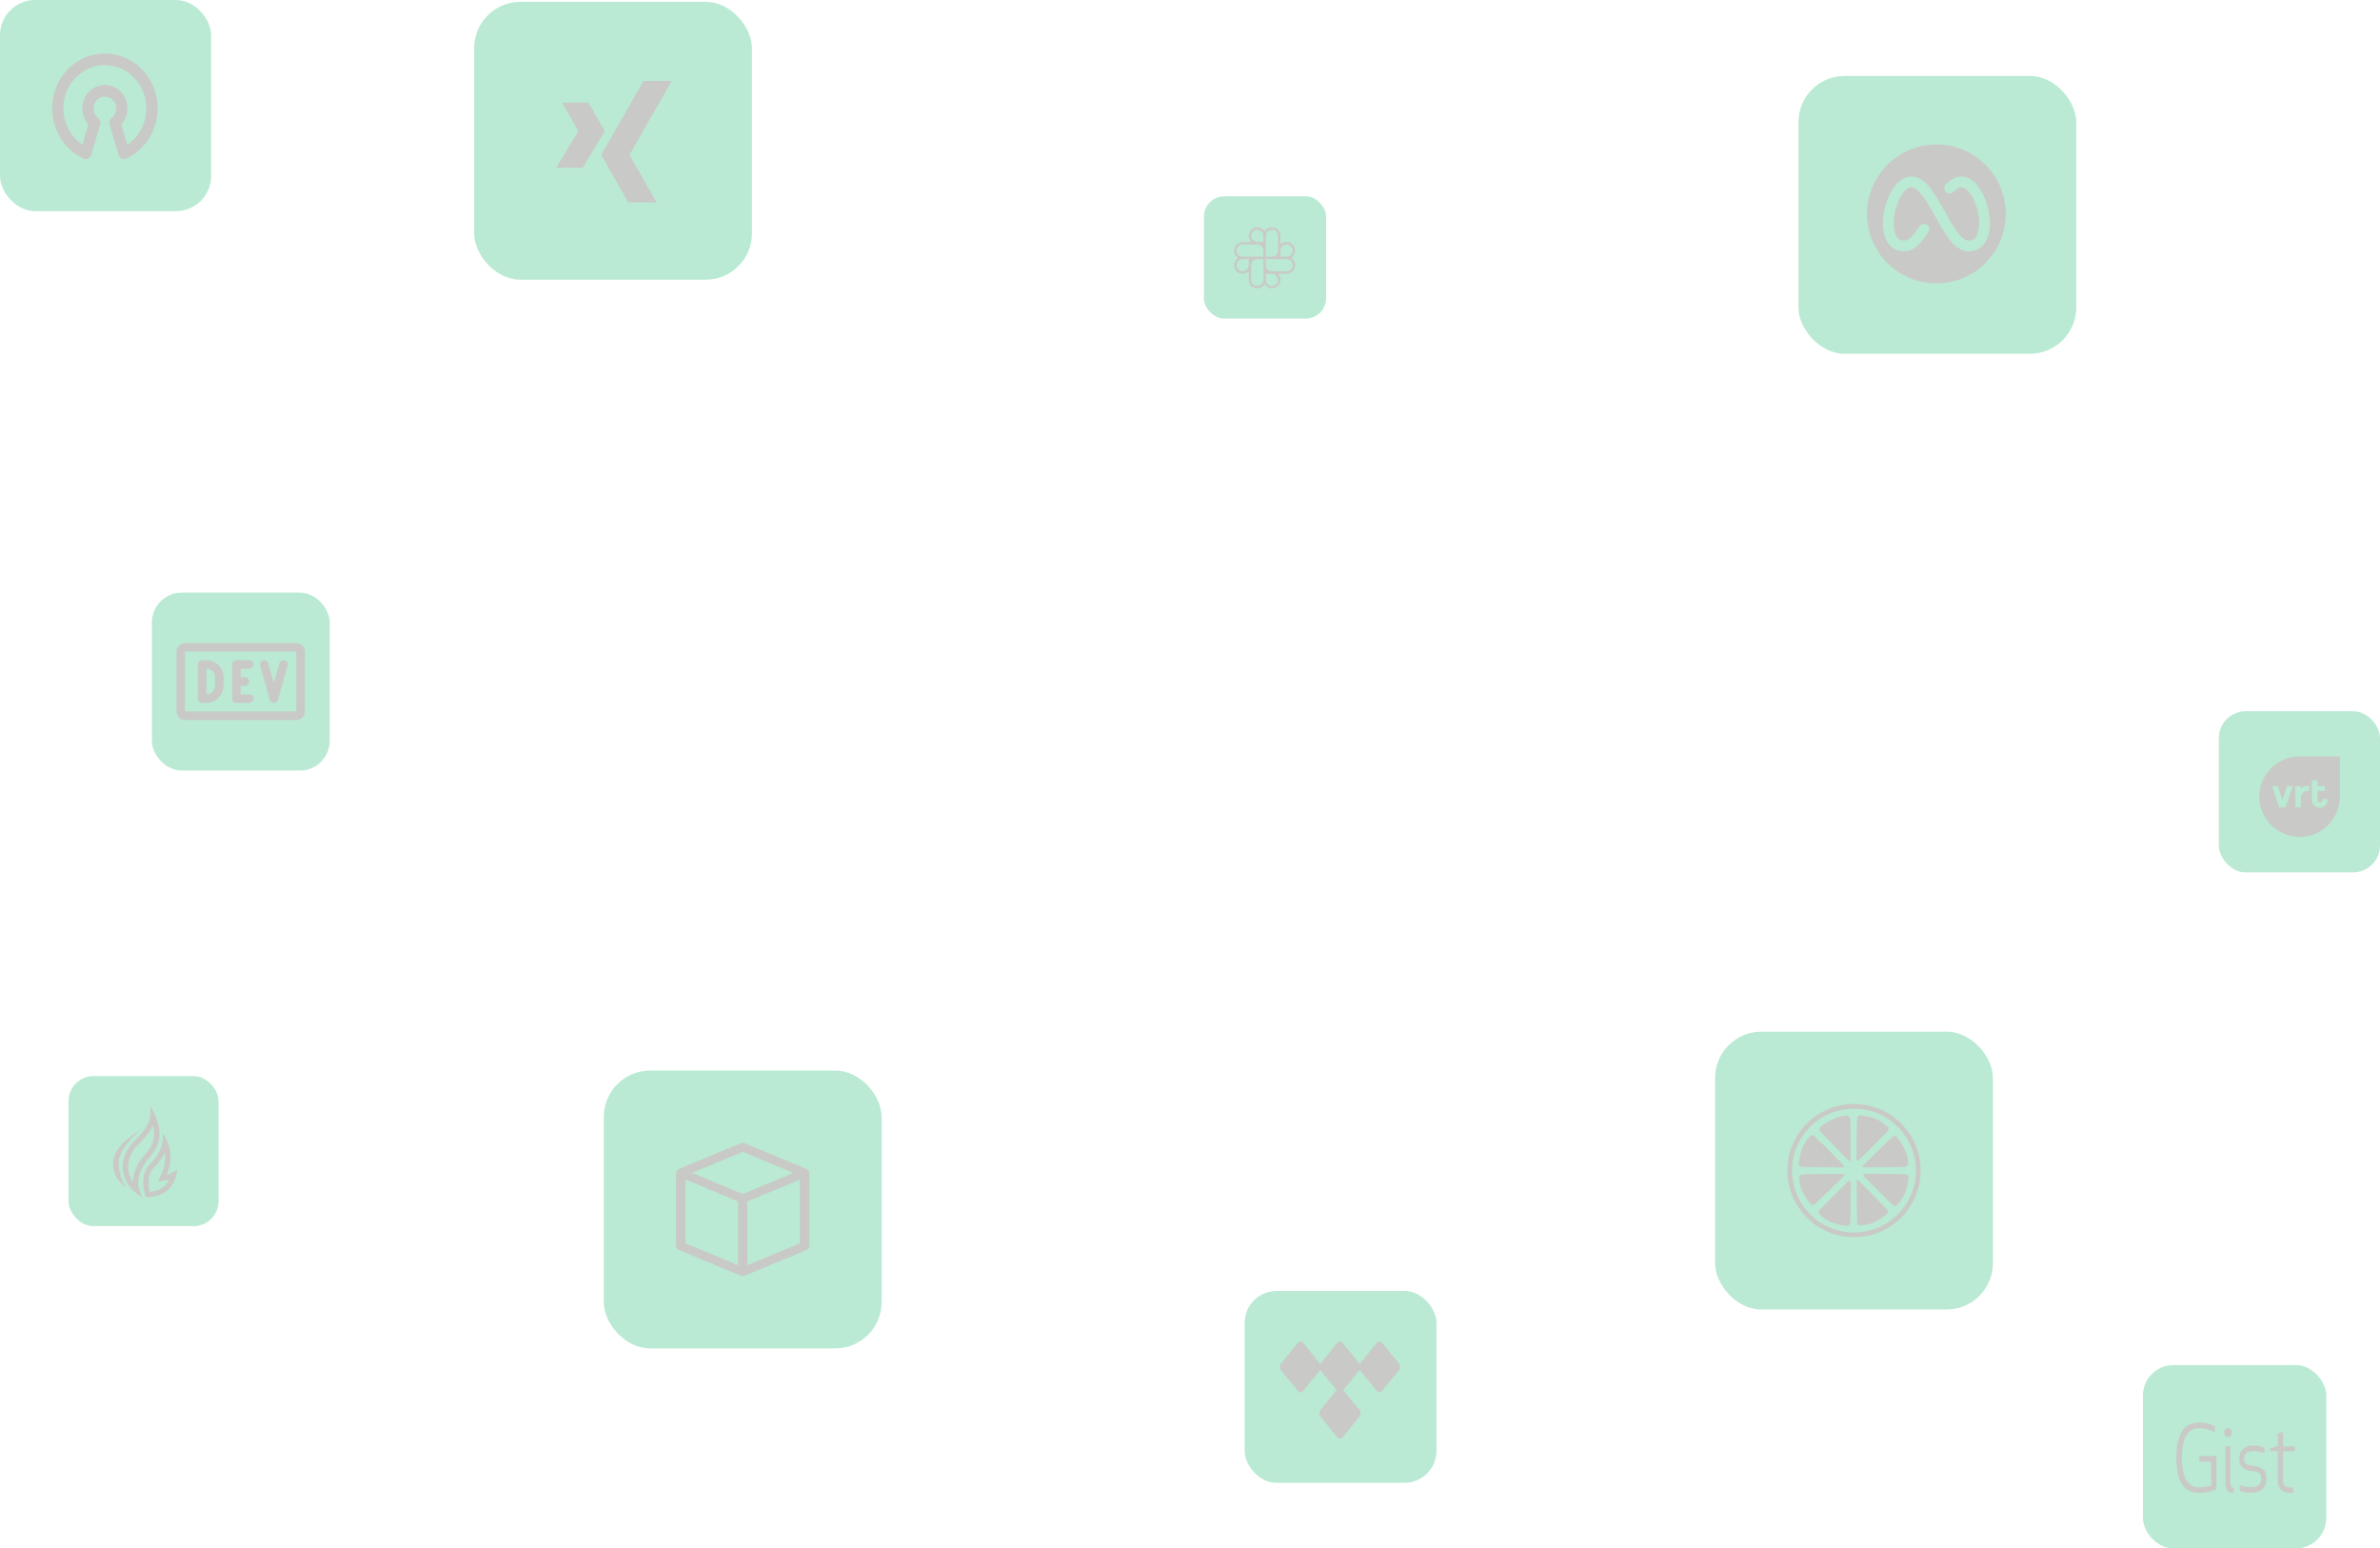 <svg width="1285" height="836" viewBox="0 0 1285 836" fill="none" xmlns="http://www.w3.org/2000/svg">
    <rect x="672" y="697" width="103.581" height="103.581" rx="17.264" fill="#36C47E"
        fill-opacity="0.34" />
    <g clip-path="url(#clip0_648_7896)">
        <path
            d="M755.337 739.771L746.206 751.021C746.017 751.253 745.793 751.438 745.547 751.563C745.301 751.689 745.037 751.754 744.77 751.754C744.503 751.754 744.239 751.689 743.993 751.563C743.747 751.438 743.523 751.253 743.335 751.021L734.204 739.771L734.117 739.652L734.031 739.771L725.319 750.502L734.031 761.233C734.22 761.465 734.37 761.741 734.472 762.045C734.574 762.348 734.626 762.673 734.626 763.002C734.626 763.331 734.574 763.656 734.472 763.959C734.37 764.263 734.22 764.539 734.031 764.771L724.9 776.021C724.712 776.253 724.488 776.438 724.242 776.563C723.996 776.689 723.731 776.754 723.465 776.754C723.198 776.754 722.934 776.689 722.688 776.563C722.441 776.438 722.218 776.253 722.029 776.021L712.898 764.771C712.71 764.539 712.56 764.263 712.458 763.959C712.356 763.656 712.303 763.331 712.303 763.002C712.303 762.673 712.356 762.348 712.458 762.045C712.56 761.741 712.71 761.465 712.898 761.233L721.611 750.502L712.898 739.771L712.812 739.652L712.726 739.771L703.595 751.021C703.407 751.253 703.183 751.438 702.937 751.563C702.69 751.689 702.426 751.754 702.16 751.754C701.893 751.754 701.629 751.689 701.383 751.563C701.136 751.438 700.912 751.253 700.724 751.021L691.593 739.771C691.404 739.539 691.255 739.263 691.153 738.959C691.051 738.656 690.998 738.331 690.998 738.002C690.998 737.673 691.051 737.348 691.153 737.045C691.255 736.741 691.404 736.465 691.593 736.233L700.724 724.983C700.912 724.751 701.136 724.566 701.383 724.441C701.629 724.315 701.893 724.25 702.16 724.25C702.426 724.25 702.69 724.315 702.937 724.441C703.183 724.566 703.407 724.751 703.595 724.983L712.726 736.233L712.812 736.352L712.898 736.233L722.029 724.983C722.218 724.751 722.441 724.566 722.688 724.441C722.934 724.315 723.198 724.25 723.465 724.25C723.731 724.25 723.996 724.315 724.242 724.441C724.488 724.566 724.712 724.751 724.9 724.983L734.031 736.233L734.117 736.352L734.204 736.233L743.335 724.983C743.523 724.751 743.747 724.566 743.993 724.441C744.239 724.315 744.503 724.25 744.77 724.25C745.037 724.25 745.301 724.315 745.547 724.441C745.793 724.566 746.017 724.751 746.206 724.983L755.337 736.233C755.525 736.465 755.675 736.741 755.777 737.045C755.879 737.348 755.932 737.673 755.932 738.002C755.932 738.331 755.879 738.656 755.777 738.959C755.675 739.263 755.525 739.539 755.337 739.771Z"
            fill="#C9CAC7" />
    </g>
    <rect x="37" y="581" width="81" height="81" rx="13.5" fill="#36C47E" fill-opacity="0.34" />
    <path fill-rule="evenodd" clip-rule="evenodd"
        d="M71.842 636.209C72.422 631.852 74.683 627.269 78.879 622.66C83.358 617.737 83.758 612.414 82.588 607.597C81.118 610.73 78.436 614.335 73.764 618.743C68.994 624.177 68.441 629.682 69.842 634.171C70.274 635.551 70.897 636.872 71.695 638.1C71.709 637.479 71.757 636.849 71.842 636.209ZM75.042 641.84C73.767 636.931 75.203 630.921 81.098 624.445C87.814 617.067 86.601 608.975 84.036 602.759C83.129 600.557 82.052 598.592 81.097 596.977C81.097 597.514 81.134 598.063 81.172 598.636C81.261 599.95 81.359 601.388 81.037 603.099C80.42 606.364 78.27 610.622 71.6 616.891C62.718 626.913 66.233 637.759 72.448 643.334C73.898 644.636 75.497 645.65 77.117 646.301C76.159 644.936 75.458 643.428 75.042 641.84Z"
        fill="#C9CAC7" />
    <path fill-rule="evenodd" clip-rule="evenodd"
        d="M80.776 628.786C75.642 633.783 77.321 642.949 78.9 646.421C85.014 646.138 92.32 644.483 94.945 635.222C95.302 633.939 95.556 632.632 95.707 631.313C95.517 631.695 94.704 632.214 93.743 632.71C93.317 632.93 92.859 633.145 92.415 633.342C91.397 633.795 90.443 634.148 90.057 634.235C90.572 633.069 90.973 631.926 91.277 630.811C92.795 625.244 91.889 620.385 90.605 616.92C89.325 613.467 87.672 611.398 87.672 611.398C87.672 611.398 88.342 613.651 87.59 617.164C86.922 620.278 85.137 624.382 80.778 628.788M88.956 622.181C87.753 624.805 85.856 627.692 82.918 630.66L82.899 630.679L82.88 630.698C81.052 632.477 80.266 635.189 80.244 638.197C80.239 639.987 80.475 641.771 80.947 643.505C83.401 643.218 85.707 642.592 87.609 641.297C88.995 640.352 90.323 638.943 91.318 636.745C91.126 636.808 90.931 636.863 90.734 636.909L85.163 638.154L87.359 633.183C89.168 629.09 89.4 625.329 88.956 622.181Z"
        fill="#C9CAC7" />
    <path
        d="M75.983 610.023C71.6 612.541 61.692 618.951 61.108 627.191C60.523 635.432 65.491 638.866 68.412 641.613C66.951 639.552 64.03 634.471 64.03 627.878C64.03 621.286 72.087 613 75.983 610.023Z"
        fill="#C9CAC7" />
    <rect x="1198" y="384" width="87" height="87" rx="14.5" fill="#36C47E" fill-opacity="0.34" />
    <path
        d="M1241.59 408.359C1229.6 408.359 1219.84 418.114 1219.84 430.108C1219.84 442.105 1229.6 451.859 1241.59 451.859C1253.58 451.859 1263.34 442.105 1263.34 430.108V408.359H1241.59ZM1248.47 421.297H1250.92C1250.99 421.297 1251.06 421.325 1251.11 421.374C1251.16 421.424 1251.19 421.492 1251.19 421.563V424.428H1254.96C1255.03 424.429 1255.09 424.457 1255.14 424.507C1255.19 424.556 1255.22 424.623 1255.22 424.694V426.7C1255.22 426.771 1255.19 426.839 1255.14 426.888C1255.09 426.938 1255.03 426.966 1254.96 426.966H1251.19L1251.19 431.523V431.637C1251.19 432.621 1251.75 433.237 1252.56 433.237C1253.31 433.237 1253.85 432.7 1253.91 431.816V431.805C1253.94 431.558 1254.1 431.431 1254.31 431.431H1256.41C1256.48 431.431 1256.55 431.458 1256.6 431.507C1256.65 431.555 1256.68 431.621 1256.68 431.691V431.751C1256.68 434.126 1254.88 436.056 1252.5 436.056L1252.5 436.048C1249.97 436.048 1248.2 434.194 1248.2 431.431V421.568C1248.2 421.496 1248.23 421.427 1248.28 421.376C1248.33 421.325 1248.4 421.297 1248.47 421.297ZM1245.34 424.347C1245.7 424.32 1246.07 424.32 1246.44 424.347C1246.51 424.351 1246.59 424.384 1246.64 424.44C1246.69 424.495 1246.72 424.569 1246.72 424.645V426.665C1246.72 426.705 1246.71 426.744 1246.69 426.78C1246.68 426.816 1246.65 426.849 1246.63 426.876C1246.6 426.903 1246.56 426.925 1246.53 426.939C1246.49 426.953 1246.45 426.959 1246.41 426.958H1246.3C1243.96 426.857 1242.34 428.725 1242.26 431.06V434.825V434.809V435.568C1242.26 435.647 1242.23 435.723 1242.17 435.779C1242.12 435.835 1242.04 435.866 1241.97 435.866H1239.57C1239.49 435.866 1239.42 435.835 1239.36 435.779C1239.31 435.723 1239.28 435.647 1239.28 435.568V424.718C1239.28 424.556 1239.41 424.42 1239.57 424.42H1241.85C1242.01 424.42 1242.14 424.556 1242.14 424.718V425.998C1242.53 425.512 1243.01 425.113 1243.56 424.829C1244.11 424.544 1244.72 424.38 1245.34 424.347ZM1235 424.428H1237.49C1237.54 424.428 1237.58 424.442 1237.63 424.463C1237.67 424.484 1237.7 424.515 1237.73 424.553C1237.76 424.59 1237.78 424.634 1237.78 424.68C1237.79 424.727 1237.79 424.774 1237.77 424.819L1234.04 435.669C1234.02 435.729 1233.99 435.781 1233.94 435.818C1233.88 435.855 1233.82 435.875 1233.76 435.875H1230.88C1230.82 435.875 1230.76 435.855 1230.71 435.818C1230.66 435.781 1230.62 435.729 1230.6 435.669L1226.87 424.819C1226.86 424.774 1226.85 424.727 1226.86 424.68C1226.87 424.634 1226.89 424.59 1226.92 424.553C1226.94 424.515 1226.98 424.484 1227.02 424.463C1227.06 424.442 1227.11 424.431 1227.15 424.431H1229.64C1229.71 424.43 1229.77 424.451 1229.82 424.489C1229.87 424.527 1229.91 424.581 1229.93 424.642L1232.32 432.125H1232.37L1234.71 424.642C1234.73 424.581 1234.76 424.527 1234.82 424.489C1234.87 424.451 1234.93 424.43 1234.99 424.431"
        fill="#C9CAC7" />
    <rect x="82" y="320" width="96" height="96" rx="16" fill="#36C47E" fill-opacity="0.34" />
    <path
        d="M159.99 347.172H99.929C98.703 347.172 97.528 347.659 96.662 348.525C95.795 349.392 95.309 350.567 95.309 351.792V384.133C95.309 385.358 95.795 386.533 96.662 387.4C97.528 388.266 98.703 388.753 99.929 388.753H159.99C161.215 388.753 162.391 388.266 163.257 387.4C164.123 386.533 164.61 385.358 164.61 384.133V351.792C164.61 350.567 164.123 349.392 163.257 348.525C162.391 347.659 161.215 347.172 159.99 347.172ZM159.99 384.133H99.929V351.792H159.99V384.133ZM129.959 361.032V365.652H132.269C132.882 365.652 133.47 365.896 133.903 366.329C134.336 366.762 134.579 367.35 134.579 367.962C134.579 368.575 134.336 369.163 133.903 369.596C133.47 370.029 132.882 370.272 132.269 370.272H129.959V374.893H134.579C135.192 374.893 135.78 375.136 136.213 375.569C136.646 376.002 136.89 376.59 136.89 377.203C136.89 377.815 136.646 378.403 136.213 378.836C135.78 379.269 135.192 379.513 134.579 379.513H127.649C127.037 379.513 126.449 379.269 126.016 378.836C125.583 378.403 125.339 377.815 125.339 377.203V358.722C125.339 358.109 125.583 357.522 126.016 357.089C126.449 356.655 127.037 356.412 127.649 356.412H134.579C135.192 356.412 135.78 356.655 136.213 357.089C136.646 357.522 136.89 358.109 136.89 358.722C136.89 359.335 136.646 359.922 136.213 360.356C135.78 360.789 135.192 361.032 134.579 361.032H129.959ZM155.283 359.349L150.086 377.829C149.949 378.314 149.658 378.74 149.257 379.044C148.855 379.348 148.366 379.513 147.862 379.513C147.359 379.513 146.869 379.348 146.468 379.044C146.067 378.74 145.775 378.314 145.639 377.829L140.441 359.349C140.278 358.76 140.355 358.13 140.654 357.598C140.954 357.066 141.453 356.674 142.041 356.508C142.629 356.342 143.259 356.416 143.792 356.714C144.326 357.011 144.72 357.508 144.888 358.096L147.862 368.67L150.836 358.096C150.918 357.802 151.056 357.528 151.244 357.289C151.431 357.049 151.664 356.849 151.929 356.7C152.194 356.551 152.486 356.455 152.788 356.419C153.09 356.383 153.396 356.407 153.689 356.489C153.982 356.572 154.255 356.711 154.494 356.9C154.733 357.089 154.932 357.322 155.08 357.588C155.228 357.854 155.322 358.146 155.357 358.448C155.392 358.75 155.367 359.056 155.283 359.349ZM111.479 356.412H109.169C108.556 356.412 107.969 356.655 107.535 357.089C107.102 357.522 106.859 358.109 106.859 358.722V377.203C106.859 377.815 107.102 378.403 107.535 378.836C107.969 379.269 108.556 379.513 109.169 379.513H111.479C113.93 379.513 116.28 378.539 118.013 376.806C119.746 375.073 120.719 372.723 120.719 370.272V365.652C120.719 363.202 119.746 360.851 118.013 359.118C116.28 357.386 113.93 356.412 111.479 356.412ZM116.099 370.272C116.099 371.498 115.612 372.673 114.746 373.539C113.879 374.406 112.704 374.893 111.479 374.893V361.032C112.704 361.032 113.879 361.519 114.746 362.385C115.612 363.252 116.099 364.427 116.099 365.652V370.272Z"
        fill="#C9CAC7" />
    <rect x="650" y="106" width="66" height="66" rx="11" fill="#36C47E" fill-opacity="0.34" />
    <path
        d="M697.024 139.22C697.589 138.884 698.076 138.431 698.452 137.892C698.828 137.352 699.084 136.739 699.204 136.092C699.324 135.446 699.304 134.781 699.146 134.143C698.988 133.505 698.696 132.908 698.288 132.392C697.881 131.876 697.368 131.452 696.784 131.151C696.2 130.849 695.558 130.676 694.901 130.642C694.245 130.608 693.588 130.715 692.977 130.956C692.365 131.197 691.811 131.565 691.353 132.037V127.35C691.353 126.341 691.021 125.36 690.41 124.557C689.799 123.755 688.942 123.174 687.969 122.905C686.997 122.636 685.964 122.692 685.027 123.066C684.09 123.44 683.301 124.111 682.781 124.976C682.445 124.411 681.992 123.924 681.453 123.548C680.914 123.172 680.3 122.916 679.654 122.796C679.007 122.676 678.343 122.696 677.705 122.854C677.066 123.012 676.469 123.304 675.953 123.712C675.437 124.119 675.014 124.632 674.713 125.216C674.411 125.801 674.237 126.442 674.204 127.099C674.17 127.756 674.277 128.412 674.518 129.024C674.759 129.636 675.127 130.189 675.599 130.647H670.912C669.903 130.648 668.922 130.979 668.12 131.59C667.317 132.202 666.737 133.059 666.467 134.031C666.198 135.004 666.255 136.037 666.629 136.974C667.003 137.911 667.674 138.7 668.538 139.22C667.973 139.556 667.486 140.009 667.11 140.548C666.734 141.087 666.478 141.701 666.358 142.347C666.239 142.994 666.258 143.659 666.416 144.297C666.574 144.935 666.867 145.532 667.274 146.048C667.682 146.564 668.195 146.987 668.779 147.289C669.363 147.591 670.005 147.764 670.661 147.798C671.318 147.831 671.974 147.724 672.586 147.484C673.198 147.243 673.751 146.875 674.209 146.403V151.09C674.21 152.099 674.541 153.08 675.152 153.883C675.763 154.686 676.62 155.267 677.592 155.536C678.565 155.806 679.598 155.749 680.536 155.375C681.473 155.001 682.262 154.33 682.781 153.465C683.118 154.03 683.571 154.516 684.11 154.892C684.649 155.267 685.263 155.523 685.909 155.642C686.555 155.761 687.219 155.741 687.857 155.583C688.495 155.425 689.092 155.133 689.607 154.725C690.123 154.318 690.546 153.805 690.847 153.221C691.149 152.638 691.322 151.996 691.356 151.34C691.39 150.683 691.283 150.027 691.043 149.416C690.803 148.804 690.435 148.251 689.964 147.793H694.65C695.659 147.792 696.64 147.46 697.443 146.849C698.245 146.238 698.826 145.381 699.095 144.408C699.364 143.436 699.308 142.402 698.934 141.465C698.56 140.528 697.889 139.74 697.024 139.22ZM674.209 143.177C674.209 143.829 674.016 144.466 673.653 145.008C673.291 145.551 672.776 145.973 672.174 146.223C671.571 146.472 670.908 146.538 670.269 146.41C669.629 146.283 669.042 145.969 668.581 145.508C668.12 145.047 667.806 144.459 667.678 143.82C667.551 143.18 667.617 142.517 667.866 141.915C668.116 141.312 668.538 140.797 669.08 140.435C669.623 140.073 670.26 139.879 670.912 139.879H674.209V143.177ZM682.122 151.09C682.122 151.964 681.774 152.803 681.156 153.421C680.538 154.04 679.699 154.387 678.825 154.387C677.95 154.387 677.112 154.04 676.494 153.421C675.875 152.803 675.528 151.964 675.528 151.09V143.177C675.528 142.302 675.875 141.463 676.494 140.845C677.112 140.227 677.95 139.879 678.825 139.879H682.122V151.09ZM682.122 138.56H670.912C670.038 138.56 669.199 138.213 668.581 137.595C667.963 136.976 667.615 136.138 667.615 135.263C667.615 134.389 667.963 133.55 668.581 132.932C669.199 132.313 670.038 131.966 670.912 131.966H678.825C679.699 131.966 680.538 132.313 681.156 132.932C681.774 133.55 682.122 134.389 682.122 135.263V138.56ZM682.122 130.647H678.825C678.173 130.647 677.535 130.454 676.993 130.091C676.451 129.729 676.028 129.214 675.779 128.612C675.529 128.009 675.464 127.346 675.591 126.707C675.718 126.067 676.032 125.48 676.494 125.018C676.955 124.557 677.542 124.243 678.182 124.116C678.821 123.989 679.484 124.054 680.087 124.304C680.689 124.553 681.204 124.976 681.566 125.518C681.928 126.06 682.122 126.698 682.122 127.35V130.647ZM691.353 135.263C691.353 134.611 691.547 133.974 691.909 133.431C692.271 132.889 692.786 132.467 693.389 132.217C693.991 131.967 694.654 131.902 695.294 132.029C695.933 132.157 696.521 132.471 696.982 132.932C697.443 133.393 697.757 133.98 697.884 134.62C698.011 135.26 697.946 135.923 697.696 136.525C697.447 137.128 697.024 137.642 696.482 138.005C695.94 138.367 695.302 138.56 694.65 138.56H691.353V135.263ZM683.441 127.35C683.441 126.475 683.788 125.637 684.406 125.018C685.025 124.4 685.863 124.053 686.738 124.053C687.612 124.053 688.451 124.4 689.069 125.018C689.687 125.637 690.035 126.475 690.035 127.35V135.263C690.035 136.138 689.687 136.976 689.069 137.595C688.451 138.213 687.612 138.56 686.738 138.56H683.441V127.35ZM690.035 151.09C690.035 151.964 689.687 152.803 689.069 153.421C688.451 154.04 687.612 154.387 686.738 154.387C685.863 154.387 685.025 154.04 684.406 153.421C683.788 152.803 683.441 151.964 683.441 151.09V147.793H686.738C687.612 147.793 688.451 148.14 689.069 148.758C689.687 149.377 690.035 150.215 690.035 151.09ZM694.65 146.474H686.738C685.863 146.474 685.025 146.126 684.406 145.508C683.788 144.89 683.441 144.051 683.441 143.177V139.879H694.65C695.525 139.879 696.363 140.227 696.982 140.845C697.6 141.463 697.947 142.302 697.947 143.177C697.947 144.051 697.6 144.89 696.982 145.508C696.363 146.126 695.525 146.474 694.65 146.474Z"
        fill="#C9CAC7" />
    <rect width="114" height="114" rx="19" fill="#36C47E" fill-opacity="0.34" />
    <path fill-rule="evenodd" clip-rule="evenodd"
        d="M56.621 35.226C51.783 35.224 47.074 36.852 43.2 39.864C39.325 42.878 36.494 47.114 35.129 51.94C33.764 56.766 33.94 61.922 35.629 66.636C37.319 71.349 40.431 75.367 44.5 78.088L47.717 67.205C46.084 65.4 44.996 63.137 44.585 60.696C44.175 58.255 44.46 55.742 45.406 53.468C46.352 51.193 47.918 49.256 49.91 47.896C51.902 46.535 54.233 45.81 56.617 45.81C59.001 45.81 61.332 46.535 63.324 47.896C65.316 49.256 66.882 51.193 67.828 53.468C68.774 55.742 69.059 58.255 68.649 60.696C68.238 63.137 67.15 65.4 65.517 67.205L68.742 78.084C72.809 75.362 75.92 71.345 77.608 66.632C79.296 61.919 79.471 56.764 78.107 51.94C76.742 47.115 73.912 42.879 70.039 39.866C66.166 36.853 61.458 35.225 56.621 35.226ZM28.121 58.507C28.122 53.171 29.509 47.935 32.135 43.351C34.761 38.767 38.529 35.005 43.041 32.463C47.553 29.921 52.641 28.692 57.769 28.907C62.897 29.122 67.874 30.772 72.174 33.684C76.475 36.596 79.939 40.66 82.202 45.449C84.464 50.238 85.441 55.574 85.029 60.892C84.617 66.21 82.832 71.314 79.861 75.665C76.89 80.015 72.845 83.451 68.151 85.61C67.757 85.791 67.33 85.884 66.899 85.881C66.468 85.879 66.042 85.781 65.65 85.595C65.258 85.409 64.908 85.139 64.623 84.802C64.338 84.466 64.126 84.07 63.998 83.642L59.113 67.129C58.925 66.499 58.932 65.823 59.131 65.196C59.33 64.57 59.712 64.023 60.224 63.633C61.264 62.843 62.038 61.731 62.433 60.456C62.829 59.181 62.827 57.809 62.427 56.536C62.027 55.263 61.25 54.154 60.207 53.367C59.165 52.581 57.909 52.157 56.621 52.157C55.333 52.157 54.078 52.581 53.035 53.367C51.992 54.154 51.215 55.263 50.815 56.536C50.416 57.809 50.413 59.181 50.809 60.456C51.205 61.731 51.978 62.843 53.018 63.633C53.53 64.023 53.913 64.569 54.113 65.196C54.313 65.822 54.32 66.498 54.133 67.129L49.248 83.642C49.121 84.071 48.908 84.467 48.623 84.804C48.338 85.141 47.988 85.411 47.595 85.597C47.202 85.783 46.776 85.881 46.344 85.883C45.913 85.885 45.485 85.792 45.091 85.61C40.041 83.287 35.749 79.489 32.736 74.677C29.724 69.866 28.12 64.248 28.121 58.507Z"
        fill="#C9CAC7" />
    <rect x="926" y="557" width="150" height="150" rx="25" fill="#36C47E" fill-opacity="0.34" />
    <path fill-rule="evenodd" clip-rule="evenodd"
        d="M1001 667.984C981.126 667.984 965.016 651.874 965.016 632C965.016 612.126 981.126 596.016 1001 596.016C1020.87 596.016 1036.98 612.126 1036.98 632C1036.98 651.874 1020.87 667.984 1001 667.984ZM1001 665.414C1019.45 665.414 1034.41 650.454 1034.41 632C1034.41 613.546 1019.45 598.586 1001 598.586C982.546 598.586 967.586 613.546 967.586 632C967.586 650.454 982.546 665.414 1001 665.414Z"
        fill="#C9CAC7" />
    <path fill-rule="evenodd" clip-rule="evenodd"
        d="M973.154 619.697C974.693 616.014 976.903 613.873 977.5 613.267C978.097 612.662 978.944 612.958 979.511 613.267C980.078 613.578 994.299 627.821 994.934 628.537C995.568 629.252 996.241 630.319 994.419 630.319C992.597 630.319 974.698 630.163 973.154 630.056C971.608 629.949 971.152 629.048 971.152 628.278C971.152 627.509 971.613 623.38 973.154 619.697ZM990.357 603.851C994.051 602.336 996.684 602.435 997.534 602.43C998.384 602.424 998.774 603.231 998.956 603.851C999.138 604.472 999.27 624.72 999.213 625.675C999.156 626.629 999.171 627.688 997.883 626.4C996.595 625.111 984.049 612.344 983.032 611.177C982.015 610.009 982.33 609.049 982.874 608.505C983.418 607.961 986.663 605.367 990.357 603.851ZM1012.94 604.154C1016.62 605.693 1018.76 607.903 1019.37 608.5C1019.97 609.097 1019.68 609.944 1019.37 610.511C1019.05 611.078 1004.81 625.299 1004.1 625.934C1003.38 626.568 1002.31 627.241 1002.31 625.419C1002.31 623.597 1002.47 605.698 1002.58 604.154C1002.68 602.608 1003.58 602.152 1004.35 602.152C1005.12 602.152 1009.25 602.613 1012.94 604.154ZM1028.78 621.357C1030.3 625.051 1030.2 627.684 1030.2 628.534C1030.21 629.384 1029.4 629.774 1028.78 629.956C1028.16 630.138 1007.91 630.27 1006.96 630.213C1006 630.156 1004.94 630.171 1006.23 628.883C1007.52 627.595 1020.29 615.049 1021.46 614.032C1022.62 613.015 1023.58 613.33 1024.13 613.874C1024.67 614.418 1027.27 617.663 1028.78 621.357ZM1028.48 644.303C1026.94 647.986 1024.73 650.127 1024.13 650.732C1023.54 651.337 1022.69 651.042 1022.12 650.732C1021.55 650.422 1007.33 636.179 1006.7 635.463C1006.06 634.748 1005.39 633.681 1007.21 633.681C1009.04 633.681 1026.93 633.837 1028.48 633.944C1030.02 634.051 1030.48 634.952 1030.48 635.721C1030.48 636.491 1030.02 640.62 1028.48 644.303ZM1011.28 660.149C1007.58 661.664 1004.95 661.564 1004.1 661.57C1003.25 661.576 1002.86 660.769 1002.68 660.149C1002.5 659.528 1002.36 639.279 1002.42 638.325C1002.48 637.37 1002.46 636.312 1003.75 637.6C1005.04 638.888 1017.58 651.655 1018.6 652.823C1019.62 653.991 1019.3 654.951 1018.76 655.495C1018.21 656.039 1014.97 658.633 1011.28 660.149H1011.28ZM988.697 659.846C985.014 658.306 982.873 656.097 982.267 655.5C981.662 654.903 981.958 654.056 982.267 653.489C982.578 652.922 996.821 638.701 997.537 638.066C998.252 637.432 999.319 636.759 999.319 638.581C999.319 640.403 999.163 658.302 999.056 659.846C998.949 661.391 998.048 661.847 997.278 661.847C996.509 661.847 992.38 661.387 988.697 659.846ZM972.851 642.643C971.336 638.949 971.435 636.316 971.43 635.466C971.424 634.616 972.231 634.226 972.851 634.044C973.472 633.862 993.72 633.73 994.675 633.787C995.629 633.844 996.688 633.829 995.4 635.117C994.111 636.405 981.344 648.951 980.177 649.968C979.009 650.985 978.049 650.67 977.505 650.126C976.961 649.582 974.367 646.336 972.851 642.642V642.643Z"
        fill="#C9CAC7" />
    <rect x="256" y="1" width="150" height="150" rx="25" fill="#36C47E" fill-opacity="0.34" />
    <path
        d="M339.967 83.517L362.701 43.688H347.467L324.674 83.502C324.645 83.537 324.63 83.581 324.63 83.626C324.63 83.672 324.645 83.716 324.674 83.751L339.161 109.21C339.22 109.313 339.278 109.313 339.396 109.313H354.498L339.952 83.722C339.94 83.688 339.935 83.653 339.938 83.618C339.94 83.582 339.95 83.548 339.967 83.517ZM326.505 70.67L317.877 55.553C317.848 55.502 317.805 55.461 317.753 55.435C317.701 55.409 317.642 55.399 317.584 55.406H303.521L312.149 70.699C312.169 70.735 312.174 70.777 312.164 70.816L300.299 90.562H314.479C314.527 90.569 314.575 90.559 314.617 90.535C314.66 90.512 314.693 90.475 314.713 90.431L326.505 70.846C326.52 70.788 326.52 70.728 326.505 70.67Z"
        fill="#C9CAC7" />
    <rect x="326" y="578" width="150" height="150" rx="25" fill="#36C47E" fill-opacity="0.34" />
    <path
        d="M435.509 631.148L402.08 617.215C401.742 617.073 401.373 617 401 617C400.627 617 400.258 617.073 399.92 617.215L366.491 631.148C366.045 631.335 365.667 631.633 365.403 632.007C365.139 632.382 364.999 632.817 365 633.261V672.739C364.999 673.183 365.139 673.618 365.403 673.993C365.667 674.367 366.045 674.665 366.491 674.852L399.92 688.785C400.258 688.927 400.627 689 401 689C401.373 689 401.742 688.927 402.08 688.785L435.509 674.852C435.955 674.665 436.333 674.367 436.597 673.993C436.861 673.618 437.001 673.183 437 672.739V633.261C437.001 632.817 436.861 632.382 436.597 632.007C436.333 631.633 435.955 631.335 435.509 631.148ZM401 621.882L428.283 633.261L401 644.64L373.717 633.261L401 621.882ZM370.143 636.884L398.429 648.681V683.049L370.143 671.253V636.884ZM403.571 683.049V648.681L431.857 636.884V671.253L403.571 683.049Z"
        fill="#C9CAC7" />
    <rect x="971" y="41" width="150" height="150" rx="25" fill="#36C47E" fill-opacity="0.34" />
    <path
        d="M1045.5 78C1038.08 78 1030.83 80.199 1024.67 84.32C1018.5 88.44 1013.69 94.297 1010.85 101.149C1008.02 108.002 1007.27 115.542 1008.72 122.816C1010.17 130.09 1013.74 136.772 1018.98 142.016C1024.23 147.261 1030.91 150.832 1038.18 152.279C1045.46 153.726 1053 152.984 1059.85 150.145C1066.7 147.307 1072.56 142.501 1076.68 136.334C1080.8 130.167 1083 122.917 1083 115.5C1082.99 105.558 1079.04 96.025 1072 88.995C1064.97 81.965 1055.44 78.01 1045.5 78ZM1071.91 130.738C1069.88 133.983 1066.74 135.692 1062.83 135.692C1055.36 135.692 1050.28 126.566 1044.91 116.903C1040.98 109.85 1036.1 101.077 1032.02 101.077C1027.54 101.077 1022.42 111.49 1022.42 120.624C1022.42 123.602 1022.96 126.032 1023.99 127.677C1024.95 129.202 1026.27 129.923 1028.17 129.923C1030.36 129.923 1033.04 127.399 1036.37 122.167C1036.79 121.547 1037.43 121.115 1038.17 120.964C1038.9 120.812 1039.67 120.953 1040.3 121.356C1040.93 121.759 1041.38 122.392 1041.56 123.122C1041.73 123.851 1041.61 124.62 1041.23 125.264C1035.35 134.506 1031.16 135.692 1028.17 135.692C1024.26 135.692 1021.13 133.98 1019.09 130.738C1017.5 128.185 1016.65 124.687 1016.65 120.642C1016.72 114.978 1018.07 109.403 1020.62 104.344C1023.63 98.517 1027.68 95.308 1032.02 95.308C1039.49 95.308 1044.57 104.434 1049.95 114.097C1053.87 121.147 1058.75 129.923 1062.83 129.923C1064.73 129.923 1066.05 129.202 1067.01 127.677C1068.04 126.043 1068.58 123.602 1068.58 120.624C1068.58 111.49 1063.46 101.077 1058.98 101.077C1057.76 101.077 1056.33 101.91 1054.75 103.558C1054.49 103.831 1054.17 104.05 1053.83 104.202C1053.48 104.354 1053.1 104.436 1052.73 104.443C1052.35 104.451 1051.97 104.384 1051.62 104.246C1051.26 104.108 1050.94 103.901 1050.67 103.639C1050.4 103.376 1050.18 103.062 1050.02 102.715C1049.87 102.368 1049.79 101.995 1049.78 101.616C1049.78 101.237 1049.84 100.86 1049.98 100.507C1050.12 100.154 1050.33 99.832 1050.59 99.559C1053.34 96.7 1056.08 95.308 1058.98 95.308C1063.31 95.308 1067.37 98.517 1070.38 104.344C1072.93 109.398 1074.28 114.966 1074.35 120.624C1074.35 124.687 1073.5 128.185 1071.91 130.738Z"
        fill="#C9CAC7" />
    <rect x="1157" y="737" width="99" height="99" rx="16.5" fill="#36C47E" fill-opacity="0.34" />
    <path
        d="M1187.4 789.206V786.055H1196.69V803.983C1194.63 805.149 1191.54 806 1187.21 806C1177.93 806 1175 797.524 1175 787C1175 776.476 1177.98 768 1187.21 768C1191.49 768 1194.18 769.04 1195.87 770.08V773.388C1192.65 771.813 1190.59 771.088 1187.21 771.088C1180.43 771.088 1178.03 778.051 1178.03 787.032C1178.03 796.012 1180.43 802.944 1187.19 802.944C1189.54 802.944 1192.41 802.723 1193.86 801.872V789.206H1187.4ZM1216.37 791.38H1216.44C1222.3 792.01 1223.7 794.373 1223.7 798.406C1223.7 802.219 1221.69 806 1215.42 806C1213.44 806 1210.59 805.401 1209.27 804.771V801.809C1210.51 802.345 1212.49 802.944 1215.42 802.944C1219.69 802.944 1220.85 800.769 1220.85 798.469C1220.85 796.232 1220.27 794.657 1216.18 794.247C1210.22 793.617 1208.98 791.096 1208.98 787.693C1208.98 784.196 1210.88 780.415 1216.68 780.415C1218.61 780.415 1220.8 780.698 1222.62 781.643V784.605C1221.01 783.975 1219.4 783.471 1216.63 783.471C1212.54 783.471 1211.67 785.267 1211.67 787.693C1211.67 789.867 1212.41 790.97 1216.37 791.38ZM1239 780.887V783.566H1232.62V798.91C1232.62 801.904 1234.01 803.133 1236.57 803.133C1237.1 803.133 1237.68 803.133 1238.18 803.038V805.842C1237.73 805.937 1236.86 806 1236.36 806C1232.91 806 1229.77 804.109 1229.77 799.289V783.534H1225.65V782.022L1229.77 780.635V773.987L1232.62 773.01V780.887H1239ZM1204.26 780.793V800.99C1204.26 802.692 1204.76 803.196 1206.02 803.196V806C1203.02 806 1201.49 804.519 1201.49 800.58V780.793H1204.26ZM1204.92 773.451C1204.92 774.837 1204.02 775.909 1202.86 775.909C1202.59 775.913 1202.32 775.852 1202.07 775.73C1201.82 775.608 1201.59 775.426 1201.4 775.197C1201.21 774.967 1201.07 774.694 1200.97 774.394C1200.87 774.094 1200.82 773.773 1200.83 773.451C1200.83 772.065 1201.67 770.993 1202.86 770.993C1204.05 770.993 1204.92 772.065 1204.92 773.451Z"
        fill="#C9CAC7" />
    <defs>
        <clipPath id="clip0_648_7896">
            <rect width="65" height="56" fill="white" transform="translate(691 721)" />
        </clipPath>
    </defs>
</svg>
